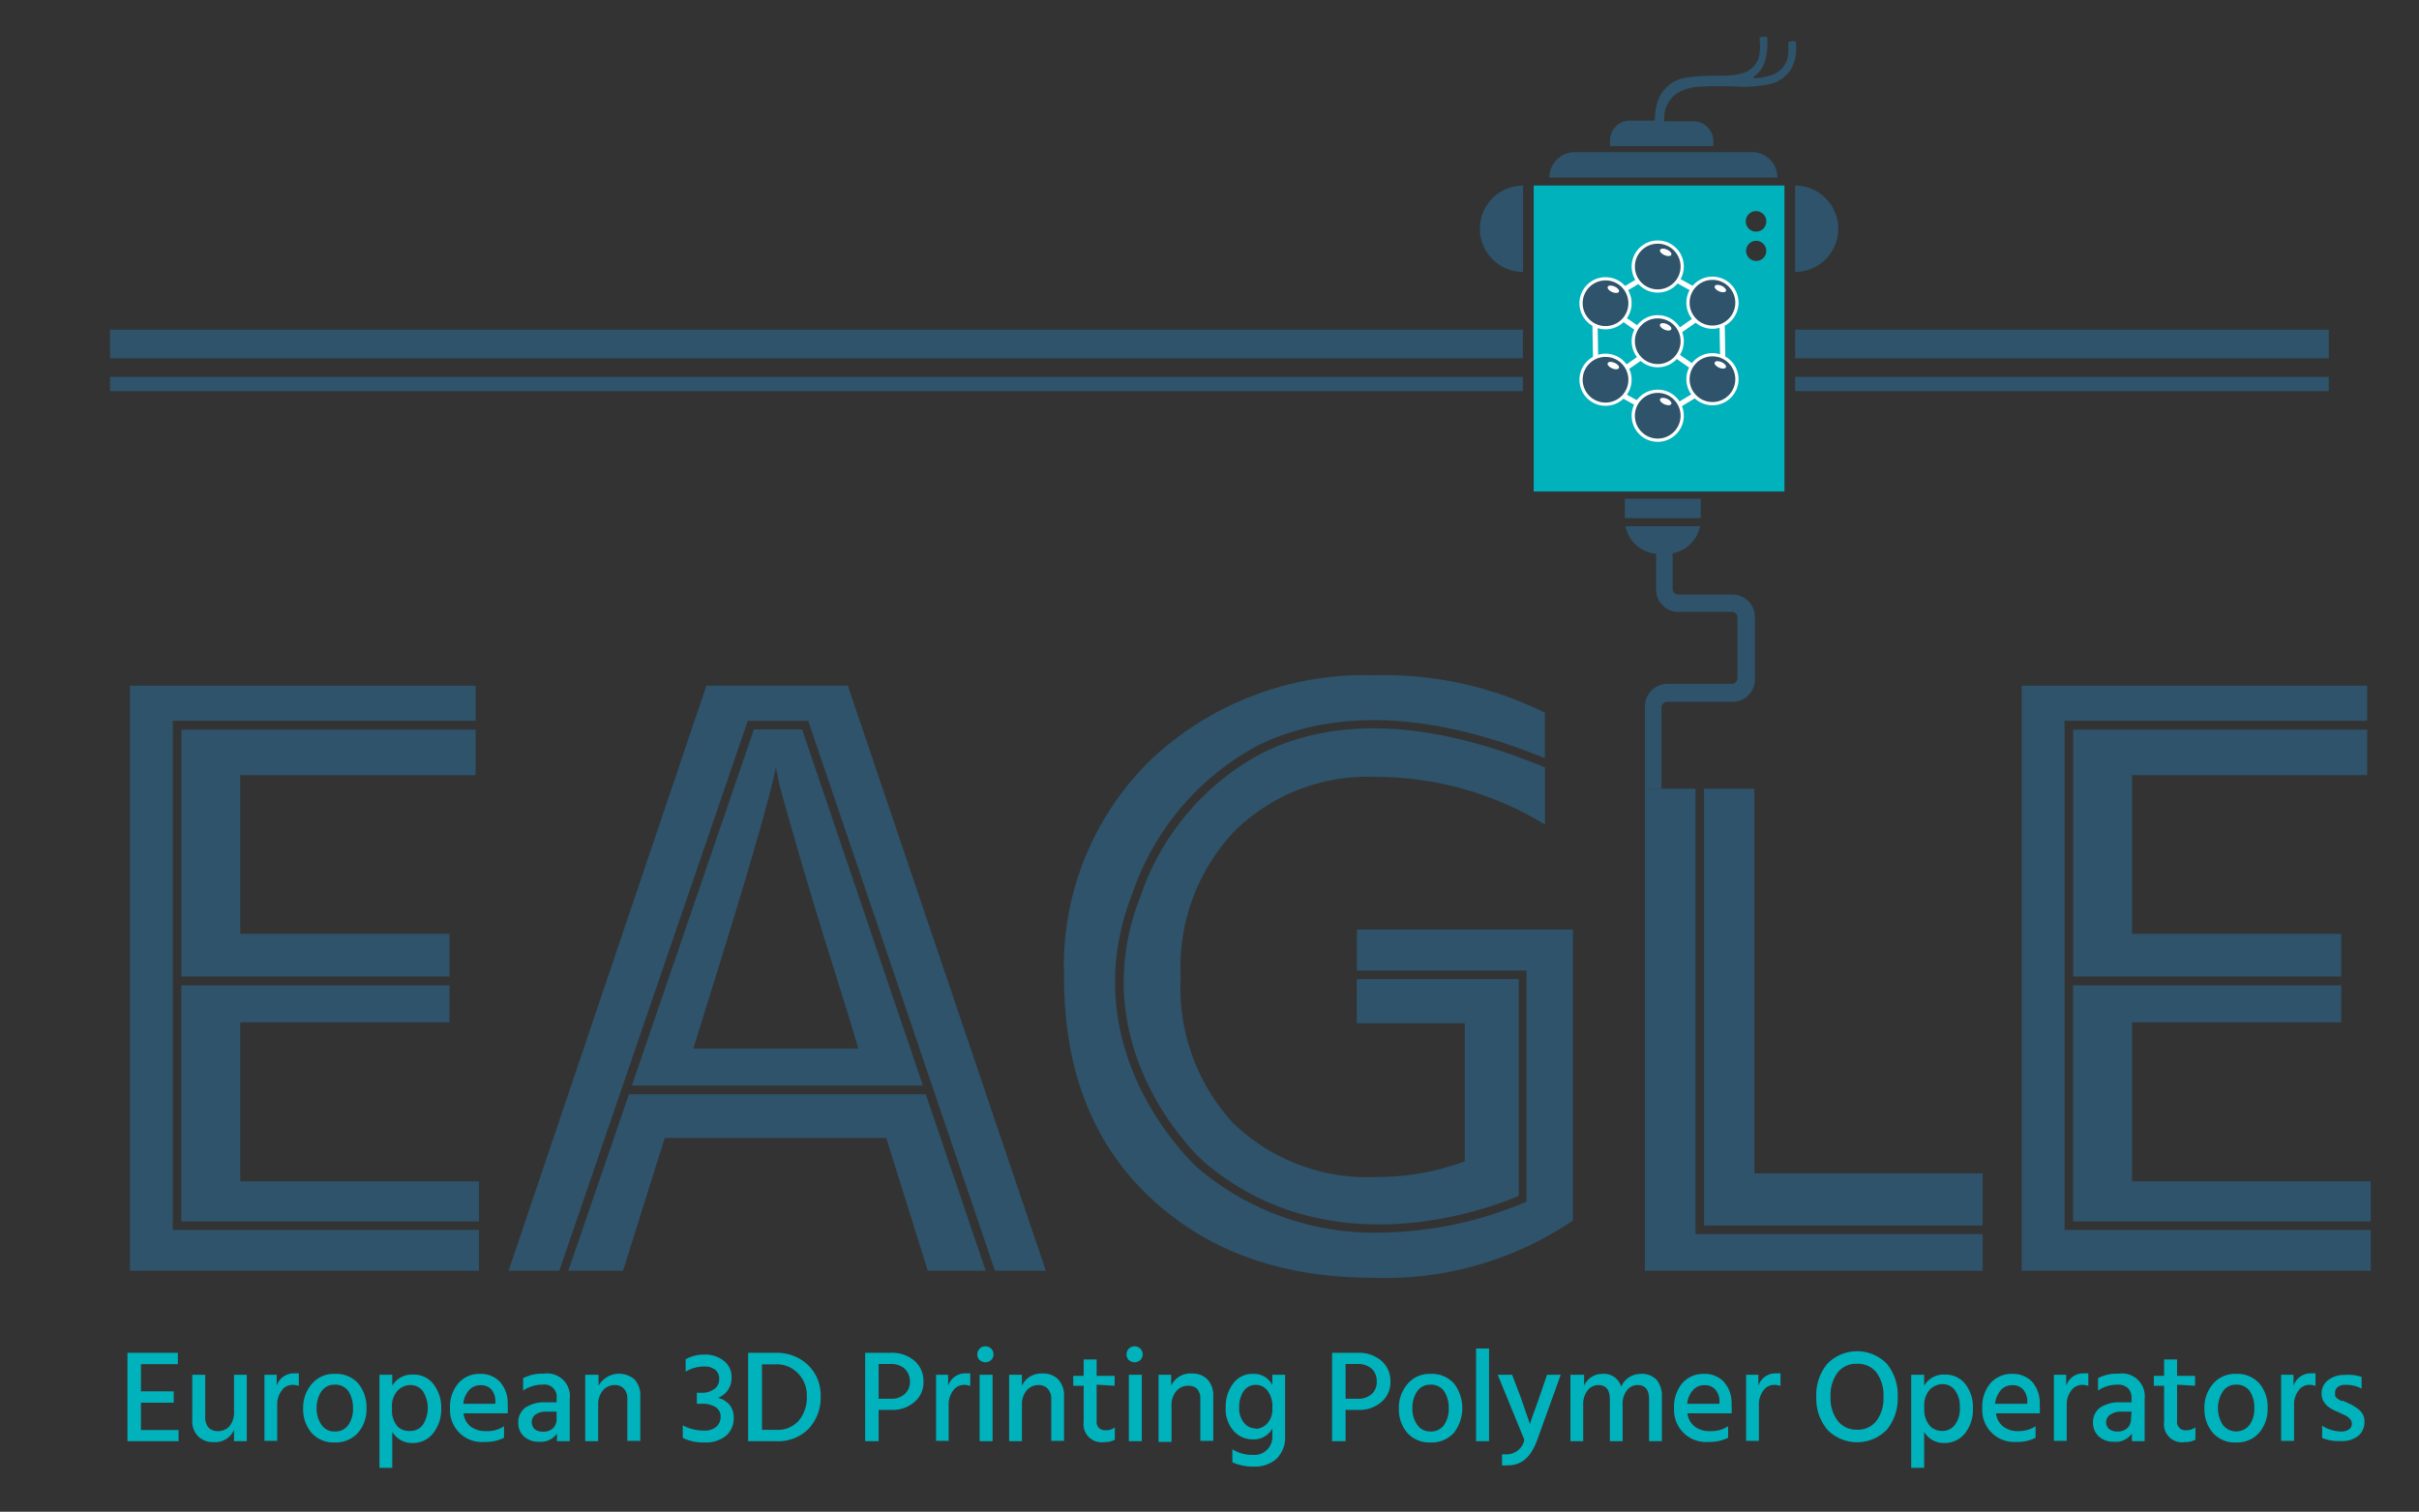 <svg id="Layer_1" data-name="Layer 1" xmlns="http://www.w3.org/2000/svg" viewBox="0 0 134.38 84"><rect x="0" y="0" width="134.38" height="84" fill="#333333" stroke="none"/><rect x="99.72" y="18.32" width="29.65" height="1.59" fill="#2e536a"/><rect x="99.72" y="20.94" width="29.65" height="0.79" fill="#2e536a"/><rect x="6.11" y="18.32" width="78.49" height="1.59" fill="#2e536a"/><rect x="6.11" y="20.94" width="78.49" height="0.79" fill="#2e536a"/><path d="M7.83,79.46H9.92v.62H7.08V75.17h2.8v.63H7.83v1.51H9.65v.63H7.83Z" fill="#00b2bc"/><path d="M13,76.39h.71v3.69H13v-.63a1.14,1.14,0,0,1-1.15.68A1.15,1.15,0,0,1,11,79.8a1.17,1.17,0,0,1-.32-.89V76.39h.72v2.35a.86.86,0,0,0,.18.58.7.7,0,0,0,.52.2.83.83,0,0,0,.67-.3A1.24,1.24,0,0,0,13,78.4Z" fill="#00b2bc"/><path d="M15.37,76.39V77a1,1,0,0,1,1-.69l.23,0v.7a1,1,0,0,0-.35-.06.73.73,0,0,0-.61.33,1.25,1.25,0,0,0-.24.78v2h-.71V76.39Z" fill="#00b2bc"/><path d="M18.59,80.15a1.63,1.63,0,0,1-1.28-.53,2,2,0,0,1-.47-1.35,2,2,0,0,1,.49-1.38,1.58,1.58,0,0,1,1.26-.55,1.65,1.65,0,0,1,1.31.53,2.08,2.08,0,0,1,.46,1.37,2,2,0,0,1-.47,1.37A1.65,1.65,0,0,1,18.59,80.15Zm0-3.21a.86.86,0,0,0-.74.38,1.62,1.62,0,0,0-.26.93,1.54,1.54,0,0,0,.27.92.85.85,0,0,0,.73.37.88.88,0,0,0,.76-.36,1.57,1.57,0,0,0,.26-.93,1.71,1.71,0,0,0-.25-.94A.88.88,0,0,0,18.59,76.94Z" fill="#00b2bc"/><path d="M21.79,76.39V77a1.25,1.25,0,0,1,1.14-.62,1.37,1.37,0,0,1,1.15.53,2.09,2.09,0,0,1,.43,1.34,2.13,2.13,0,0,1-.44,1.38,1.41,1.41,0,0,1-1.15.55,1.27,1.27,0,0,1-1.13-.62v2h-.71V76.39Zm1,3.12a.85.85,0,0,0,.7-.34,1.73,1.73,0,0,0,0-1.87.86.86,0,0,0-.69-.34,1,1,0,0,0-.71.31,1.27,1.27,0,0,0-.31,1,1.34,1.34,0,0,0,.31,1A.93.93,0,0,0,22.79,79.51Z" fill="#00b2bc"/><path d="M28,79.25v.64a2.22,2.22,0,0,1-1.08.23A1.77,1.77,0,0,1,25,78.25a2,2,0,0,1,.47-1.4,1.54,1.54,0,0,1,1.19-.51,1.45,1.45,0,0,1,1.12.45,1.75,1.75,0,0,1,.42,1.27,2.59,2.59,0,0,1,0,.47H25.75a1.07,1.07,0,0,0,.4.74,1.38,1.38,0,0,0,.85.25A1.69,1.69,0,0,0,28,79.25ZM27.52,78v-.13a1,1,0,0,0-.22-.66.76.76,0,0,0-.61-.24.82.82,0,0,0-.62.26,1.27,1.27,0,0,0-.33.77Z" fill="#00b2bc"/><path d="M29.06,77.27v-.69a2.24,2.24,0,0,1,1.14-.25,1.26,1.26,0,0,1,1.45,1.41v2.34h-.71v-.43a1.07,1.07,0,0,1-1,.46,1.17,1.17,0,0,1-.84-.3,1,1,0,0,1-.31-.77,1,1,0,0,1,.4-.83,1.89,1.89,0,0,1,1.12-.29h.61v-.21a.68.68,0,0,0-.79-.77A1.85,1.85,0,0,0,29.06,77.27Zm1.86,1.17h-.55a1,1,0,0,0-.62.16.48.48,0,0,0-.21.41.54.54,0,0,0,.16.4.73.73,0,0,0,.47.14.75.75,0,0,0,.55-.19.69.69,0,0,0,.2-.51Z" fill="#00b2bc"/><path d="M33.25,76.39V77a1.31,1.31,0,0,1,2-.35,1.29,1.29,0,0,1,.32.91v2.5h-.72V77.75a.82.82,0,0,0-.19-.59.69.69,0,0,0-.51-.2.86.86,0,0,0-.65.29,1.2,1.2,0,0,0-.27.83v2h-.72V76.39Z" fill="#00b2bc"/><path d="M38.09,76.22v-.69a2,2,0,0,1,1-.26,1.66,1.66,0,0,1,1.14.36,1.13,1.13,0,0,1,.41.9,1.19,1.19,0,0,1-.19.69,1.18,1.18,0,0,1-.57.45,1.23,1.23,0,0,1,.65.39,1.12,1.12,0,0,1,.23.71,1.27,1.27,0,0,1-.42,1,1.75,1.75,0,0,1-1.19.38,2.65,2.65,0,0,1-1.22-.25v-.7a2.48,2.48,0,0,0,1.18.29,1,1,0,0,0,.68-.21.72.72,0,0,0,.24-.55.61.61,0,0,0-.27-.54A1.38,1.38,0,0,0,39,78h-.29v-.61H39a1.1,1.1,0,0,0,.68-.21.63.63,0,0,0,.27-.55.62.62,0,0,0-.22-.52.94.94,0,0,0-.61-.18A1.91,1.91,0,0,0,38.09,76.22Z" fill="#00b2bc"/><path d="M41.56,75.17H43.1a2.49,2.49,0,0,1,1.79.68,2.33,2.33,0,0,1,.7,1.73,2.53,2.53,0,0,1-.66,1.8,2.37,2.37,0,0,1-1.82.7H41.56Zm.77,4.28h.77a1.57,1.57,0,0,0,1.28-.52,2,2,0,0,0,.44-1.35,1.74,1.74,0,0,0-.48-1.26,1.62,1.62,0,0,0-1.26-.51h-.75Z" fill="#00b2bc"/><path d="M48.06,75.17h1.41a1.92,1.92,0,0,1,1.34.45,1.48,1.48,0,0,1,.49,1.15,1.41,1.41,0,0,1-.5,1.13,1.84,1.84,0,0,1-1.29.44h-.7v1.74h-.75Zm.75,2.55h.64a1.1,1.1,0,0,0,.81-.26.9.9,0,0,0,.29-.69,1,1,0,0,0-.29-.72,1.19,1.19,0,0,0-.82-.26h-.63Z" fill="#00b2bc"/><path d="M52.67,76.39V77a1,1,0,0,1,1-.69l.23,0v.7a.93.93,0,0,0-.34-.06.74.74,0,0,0-.62.33,1.25,1.25,0,0,0-.24.78v2H52V76.39Z" fill="#00b2bc"/><path d="M54.42,75.58a.46.46,0,0,1,0-.64.41.41,0,0,1,.32-.13.44.44,0,0,1,.32.13.42.42,0,0,1,.13.32.42.42,0,0,1-.13.31.47.47,0,0,1-.64,0Zm0,4.5V76.39h.72v3.69Z" fill="#00b2bc"/><path d="M56.77,76.39V77a1.17,1.17,0,0,1,1.15-.68,1.15,1.15,0,0,1,.87.33,1.29,1.29,0,0,1,.32.91v2.5H58.4V77.75a.83.83,0,0,0-.2-.59.69.69,0,0,0-.51-.2.87.87,0,0,0-.65.29,1.2,1.2,0,0,0-.27.83v2h-.71V76.39Z" fill="#00b2bc"/><path d="M60.92,76.94v2a.46.46,0,0,0,.51.53.75.75,0,0,0,.5-.16V80a1.2,1.2,0,0,1-.59.13A1,1,0,0,1,60.2,79v-2h-.58v-.55h.58v-.91h.72v.91h1v.55Z" fill="#00b2bc"/><path d="M62.71,75.58a.46.46,0,0,1,0-.64.41.41,0,0,1,.32-.13.44.44,0,0,1,.32.13.46.46,0,0,1,.13.32.46.46,0,0,1-.13.31.47.47,0,0,1-.64,0Zm0,4.5V76.39h.72v3.69Z" fill="#00b2bc"/><path d="M65.06,76.39V77a1.17,1.17,0,0,1,1.15-.68,1.16,1.16,0,0,1,.87.33,1.29,1.29,0,0,1,.32.91v2.5h-.72V77.75a.82.82,0,0,0-.19-.59A.69.69,0,0,0,66,77a.86.86,0,0,0-.65.29,1.2,1.2,0,0,0-.27.83v2h-.72V76.39Z" fill="#00b2bc"/><path d="M70.68,76.39h.71v3.38a1.65,1.65,0,0,1-.48,1.29,1.78,1.78,0,0,1-1.24.43,2.75,2.75,0,0,1-1.21-.24v-.72a2.05,2.05,0,0,0,1.13.31,1,1,0,0,0,1.09-1.08v-.38a1.17,1.17,0,0,1-1.07.6,1.41,1.41,0,0,1-1.07-.46,1.81,1.81,0,0,1-.45-1.31,2.08,2.08,0,0,1,.42-1.34,1.3,1.3,0,0,1,1.1-.53,1.13,1.13,0,0,1,1.07.62Zm-.94,3a.88.88,0,0,0,.66-.3,1.12,1.12,0,0,0,.28-.82,1.46,1.46,0,0,0-.27-1,.8.8,0,0,0-.64-.32.82.82,0,0,0-.68.34,1.55,1.55,0,0,0-.25.9,1.26,1.26,0,0,0,.27.87A.82.82,0,0,0,69.74,79.37Z" fill="#00b2bc"/><path d="M74,75.17h1.41a1.92,1.92,0,0,1,1.34.45,1.48,1.48,0,0,1,.49,1.15,1.41,1.41,0,0,1-.5,1.13,1.84,1.84,0,0,1-1.29.44h-.7v1.74H74Zm.75,2.55h.64a1.1,1.1,0,0,0,.81-.26.89.89,0,0,0,.28-.69.94.94,0,0,0-.28-.72,1.19,1.19,0,0,0-.82-.26h-.63Z" fill="#00b2bc"/><path d="M79.46,80.15a1.63,1.63,0,0,1-1.28-.53,2,2,0,0,1-.47-1.35,2,2,0,0,1,.49-1.38,1.58,1.58,0,0,1,1.26-.55,1.65,1.65,0,0,1,1.31.53,2.25,2.25,0,0,1,0,2.74A1.65,1.65,0,0,1,79.46,80.15Zm0-3.21a.86.86,0,0,0-.74.38,1.62,1.62,0,0,0-.26.93,1.54,1.54,0,0,0,.27.92.85.85,0,0,0,.73.37.88.88,0,0,0,.76-.36,1.57,1.57,0,0,0,.26-.93,1.71,1.71,0,0,0-.25-.94A.88.88,0,0,0,79.46,76.94Z" fill="#00b2bc"/><path d="M82,80.08V74.93h.72v5.15Z" fill="#00b2bc"/><path d="M84.68,80,83.2,76.39H84l.46,1.2L85,79.15c0-.14.22-.66.53-1.56l.41-1.2h.76L85.4,80c-.36,1-.9,1.42-1.63,1.42a1.55,1.55,0,0,1-.33,0v-.61l.24,0A1,1,0,0,0,84.68,80Z" fill="#00b2bc"/><path d="M88,76.39V77A1.08,1.08,0,0,1,89,76.34a1,1,0,0,1,1.06.71,1.17,1.17,0,0,1,.45-.53,1.2,1.2,0,0,1,.65-.18,1.12,1.12,0,0,1,.87.33,1.4,1.4,0,0,1,.29.93v2.48h-.71V77.75c0-.53-.22-.79-.65-.79a.75.75,0,0,0-.57.28,1.22,1.22,0,0,0-.25.84v2h-.71V77.75c0-.53-.22-.79-.65-.79a.75.75,0,0,0-.57.28,1.22,1.22,0,0,0-.26.84v2h-.71V76.39Z" fill="#00b2bc"/><path d="M96,79.25v.64a2.28,2.28,0,0,1-1.08.23A1.77,1.77,0,0,1,93,78.25a2,2,0,0,1,.46-1.4,1.54,1.54,0,0,1,1.19-.51,1.44,1.44,0,0,1,1.12.45,1.75,1.75,0,0,1,.42,1.27,2.59,2.59,0,0,1,0,.47H93.74a1.08,1.08,0,0,0,.41.74,1.33,1.33,0,0,0,.84.25A1.72,1.72,0,0,0,96,79.25ZM95.52,78v-.13a1,1,0,0,0-.23-.66.75.75,0,0,0-.6-.24.82.82,0,0,0-.63.26,1.27,1.27,0,0,0-.33.77Z" fill="#00b2bc"/><path d="M97.68,76.39V77a1,1,0,0,1,1-.69l.23,0v.7a1,1,0,0,0-.35-.06.73.73,0,0,0-.61.33,1.25,1.25,0,0,0-.24.78v2H97V76.39Z" fill="#00b2bc"/><path d="M100.9,77.61a2.66,2.66,0,0,1,.62-1.84,2.31,2.31,0,0,1,3.29,0,2.69,2.69,0,0,1,.61,1.84,2.72,2.72,0,0,1-.61,1.84,2.31,2.31,0,0,1-3.29,0A2.68,2.68,0,0,1,100.9,77.61Zm1.18-1.34a2.1,2.1,0,0,0-.39,1.34,2.06,2.06,0,0,0,.4,1.34,1.31,1.31,0,0,0,1.07.49,1.29,1.29,0,0,0,1.08-.49,2.08,2.08,0,0,0,.39-1.34,2.13,2.13,0,0,0-.39-1.35,1.31,1.31,0,0,0-1.08-.48A1.29,1.29,0,0,0,102.08,76.27Z" fill="#00b2bc"/><path d="M106.89,76.39V77a1.23,1.23,0,0,1,1.14-.62,1.38,1.38,0,0,1,1.15.53,2.08,2.08,0,0,1,.42,1.34,2.13,2.13,0,0,1-.43,1.38,1.43,1.43,0,0,1-1.16.55,1.25,1.25,0,0,1-1.12-.62v2h-.72V76.39Zm1,3.12a.87.87,0,0,0,.71-.34,1.49,1.49,0,0,0,.27-1,1.44,1.44,0,0,0-.27-.92.84.84,0,0,0-.68-.34,1,1,0,0,0-.72.31,1.31,1.31,0,0,0-.3,1,1.38,1.38,0,0,0,.3,1A.93.93,0,0,0,107.88,79.51Z" fill="#00b2bc"/><path d="M113.08,79.25v.64a2.22,2.22,0,0,1-1.08.23,1.77,1.77,0,0,1-1.88-1.87,2,2,0,0,1,.46-1.4,1.56,1.56,0,0,1,1.19-.51,1.48,1.48,0,0,1,1.13.45,1.79,1.79,0,0,1,.41,1.27,2.56,2.56,0,0,1,0,.47h-2.43a1.08,1.08,0,0,0,.41.74,1.33,1.33,0,0,0,.84.25A1.72,1.72,0,0,0,113.08,79.25ZM112.62,78v-.13a1,1,0,0,0-.23-.66.75.75,0,0,0-.6-.24.84.84,0,0,0-.63.26,1.4,1.4,0,0,0-.33.77Z" fill="#00b2bc"/><path d="M114.78,76.39V77a1,1,0,0,1,1-.69l.23,0v.7a.93.93,0,0,0-.34-.06.74.74,0,0,0-.62.33,1.25,1.25,0,0,0-.24.78v2h-.71V76.39Z" fill="#00b2bc"/><path d="M116.55,77.27v-.69a2.18,2.18,0,0,1,1.13-.25,1.27,1.27,0,0,1,1.46,1.41v2.34h-.71v-.43a1.07,1.07,0,0,1-1,.46,1.17,1.17,0,0,1-.84-.3,1,1,0,0,1-.32-.77,1,1,0,0,1,.4-.83,1.91,1.91,0,0,1,1.12-.29h.62v-.21a.76.76,0,0,0-.19-.57.79.79,0,0,0-.6-.2A1.85,1.85,0,0,0,116.55,77.27Zm1.86,1.17h-.56a1,1,0,0,0-.61.16A.48.48,0,0,0,117,79a.51.51,0,0,0,.16.4.71.71,0,0,0,.47.14.77.77,0,0,0,.55-.19.69.69,0,0,0,.2-.51Z" fill="#00b2bc"/><path d="M120.94,76.94v2a.46.46,0,0,0,.51.53.8.8,0,0,0,.51-.16V80a1.2,1.2,0,0,1-.59.13A1,1,0,0,1,120.22,79v-2h-.57v-.55h.57v-.91h.72v.91h1v.55Z" fill="#00b2bc"/><path d="M124.21,80.15a1.62,1.62,0,0,1-1.28-.53,2,2,0,0,1-.47-1.35,2,2,0,0,1,.48-1.38,1.59,1.59,0,0,1,1.27-.55,1.63,1.63,0,0,1,1.3.53,2,2,0,0,1,.46,1.37,2,2,0,0,1-.47,1.37A1.61,1.61,0,0,1,124.21,80.15Zm0-3.21a.84.84,0,0,0-.73.38,1.72,1.72,0,0,0,0,1.85.94.94,0,0,0,1.49,0,1.51,1.51,0,0,0,.26-.93,1.63,1.63,0,0,0-.25-.94A.87.87,0,0,0,124.2,76.94Z" fill="#00b2bc"/><path d="M127.41,76.39V77a1,1,0,0,1,1-.69l.22,0v.7a.9.9,0,0,0-.34-.06.72.72,0,0,0-.61.33,1.25,1.25,0,0,0-.24.78v2h-.72V76.39Z" fill="#00b2bc"/><path d="M131.19,76.51v.65a1.79,1.79,0,0,0-.92-.21.62.62,0,0,0-.4.12.36.36,0,0,0-.15.3.31.31,0,0,0,0,.1.69.69,0,0,0,0,.1l.06.08a.3.3,0,0,0,.08.07l.09.06.11.06.11,0,.13.06.13.06a2.34,2.34,0,0,1,.67.42.82.82,0,0,1,.25.63,1,1,0,0,1-.35.78,1.47,1.47,0,0,1-1,.28A2.35,2.35,0,0,1,129,79.9v-.68a2,2,0,0,0,1.05.32.7.7,0,0,0,.44-.12.36.36,0,0,0,.16-.31.39.39,0,0,0-.12-.28.86.86,0,0,0-.26-.19l-.43-.2q-.87-.34-.87-1a.91.91,0,0,1,.37-.76,1.41,1.41,0,0,1,.91-.28A2.29,2.29,0,0,1,131.19,76.51Z" fill="#00b2bc"/><polygon points="26.42 43.07 26.42 40.54 10.08 40.54 10.08 54.26 24.97 54.26 24.97 51.89 13.35 51.89 13.35 43.07 26.42 43.07" fill="#2e536a"/><polygon points="13.35 56.81 24.97 56.81 24.97 54.75 10.07 54.75 10.07 67.87 26.61 67.87 26.61 65.64 13.35 65.64 13.35 56.81" fill="#2e536a"/><polygon points="9.6 68.34 9.6 54.75 9.6 54.52 9.6 40.05 26.42 40.05 26.42 38.1 7.22 38.1 7.22 70.61 26.61 70.61 26.61 68.34 9.6 68.34" fill="#2e536a"/><polygon points="114.69 68.34 114.69 54.75 114.69 54.52 114.69 40.05 131.5 40.05 131.5 38.1 112.31 38.1 112.31 70.61 131.7 70.61 131.7 68.34 114.69 68.34" fill="#2e536a"/><polygon points="118.44 56.81 130.06 56.81 130.06 54.75 115.16 54.75 115.16 67.87 131.7 67.87 131.7 65.64 118.44 65.64 118.44 56.81" fill="#2e536a"/><polygon points="131.5 43.07 131.5 40.54 115.17 40.54 115.17 54.26 130.06 54.26 130.06 51.89 118.44 51.89 118.44 43.07 131.5 43.07" fill="#2e536a"/><polygon points="41.54 40.06 44.9 40.06 55.27 70.61 58.1 70.61 47.1 38.1 39.24 38.1 28.25 70.61 31.07 70.61 41.54 40.06" fill="#2e536a"/><polygon points="51.43 60.8 34.94 60.8 31.57 70.61 34.61 70.61 36.93 63.23 49.23 63.23 51.54 70.61 54.76 70.61 51.43 60.8" fill="#2e536a"/><path d="M41.88,40.53,35.1,60.32H51.27L44.56,40.53Zm5.37,16.28.43,1.45H38.52l.43-1.4Q42.67,45,43.1,42.63l.2,1c.16.61.58,2.1,1.27,4.46S46.16,53.34,47.25,56.81Z" fill="#2e536a"/><polygon points="94.19 68.57 94.19 43.82 91.38 43.82 91.38 70.61 110.14 70.61 110.14 68.57 94.19 68.57" fill="#2e536a"/><polygon points="94.66 43.82 94.66 68.1 110.14 68.1 110.14 65.2 97.46 65.2 97.46 43.82 94.66 43.82" fill="#2e536a"/><path d="M85.83,45.82V42.65l-.18-.08c-6.13-2.51-11.32-2.77-15.43-.78a14.14,14.14,0,0,0-6.86,8c-3.37,8.57,3.43,14.69,3.5,14.75,7,6,15.86,2.61,17.51,1.91V54.4h-9v2.46h6v7.67a14,14,0,0,1-4.87.87,10.77,10.77,0,0,1-8-3,11.09,11.09,0,0,1-2.91-8.12,11,11,0,0,1,3-8.11,10.55,10.55,0,0,1,7.86-3A18,18,0,0,1,85.83,45.82Z" fill="#2e536a"/><path d="M87.38,51.65h-12v2.28h9.42V66.77h0a21.25,21.25,0,0,1-8.24,1.72A15.11,15.11,0,0,1,66.54,64.9c-.07-.06-7.11-6.4-3.63-15.26A14.66,14.66,0,0,1,70,41.36c4.23-2,9.56-1.79,15.82.77V39.6a20.1,20.1,0,0,0-9.5-2.08A17.31,17.31,0,0,0,64,42.15a16,16,0,0,0-4.89,12.16q0,7.71,4.75,12.2T76.28,71a18.58,18.58,0,0,0,11.1-3.18l0-.53h0Z" fill="#2e536a"/><path d="M84.61,15.11a2.4,2.4,0,1,1,0-4.8" fill="#2e536a"/><path d="M99.72,15.11a2.4,2.4,0,1,0,0-4.8" fill="#2e536a"/><path d="M87.5,8.45h9.82a1.42,1.42,0,0,1,1.42,1.42v0a0,0,0,0,1,0,0H86.07a0,0,0,0,1,0,0v0A1.42,1.42,0,0,1,87.5,8.45Z" fill="#2e536a"/><path d="M85.2,10.31v17H99.13v-17ZM97.56,14.5a.56.56,0,1,1,.56-.56A.56.56,0,0,1,97.56,14.5Zm0-1.63a.57.57,0,1,1,.56-.57A.56.56,0,0,1,97.56,12.87Z" fill="#00b2bc"/><path d="M99.77,2.39c0-.08,0-.1-.11-.1-.33,0-.32,0-.32.33a2.44,2.44,0,0,1,0,.27,1.34,1.34,0,0,1-1.07,1.32,2.54,2.54,0,0,1-.77.13c-.1,0-.1,0-.1-.06a1.62,1.62,0,0,0,.68-1,3.85,3.85,0,0,0,.1-1.07c0-.13,0-.2-.17-.17s-.28-.05-.26.18a2.8,2.8,0,0,1,0,.71,1.28,1.28,0,0,1-.84,1.1,3.54,3.54,0,0,1-1.12.17c-.64,0-1.29,0-1.93.09a2,2,0,0,0-1.7,1.15,3.2,3.2,0,0,0-.23,1.26H90.54a1.1,1.1,0,0,0-1.1,1.1v.32h5.74V7.84a1.1,1.1,0,0,0-1.1-1.1H92.45a1,1,0,0,1,0-.17,1.67,1.67,0,0,1,.72-1.39,2.75,2.75,0,0,1,1.19-.36,19.78,19.78,0,0,1,2.31,0,6.81,6.81,0,0,0,1.5-.12,1.91,1.91,0,0,0,1.37-.92A2.59,2.59,0,0,0,99.77,2.39Z" fill="#2e536a"/><path d="M90.3,29.24a1.9,1.9,0,0,0,1.87,1.54h.4a1.91,1.91,0,0,0,1.87-1.54Z" fill="#2e536a"/><rect x="90.26" y="27.71" width="4.22" height="1.08" fill="#2e536a"/><path d="M92.3,43.82h-.92V39.28A1.25,1.25,0,0,1,92.62,38H96.2a.32.32,0,0,0,.32-.32V34.28A.32.32,0,0,0,96.2,34h-3A1.24,1.24,0,0,1,92,32.72v-2h.92v2a.32.32,0,0,0,.32.32h3a1.24,1.24,0,0,1,1.25,1.24v3.44A1.25,1.25,0,0,1,96.2,39H92.62a.32.32,0,0,0-.32.32Z" fill="#2e536b"/><polygon points="95.72 21.02 92.23 23.12 88.66 21.15 88.59 17.07 92.09 14.97 95.65 16.95 95.72 21.02" fill="none" stroke="#fff" stroke-miterlimit="10" stroke-width="0.29"/><line x1="90.08" y1="17.65" x2="94.11" y2="20.44" fill="none" stroke="#fff" stroke-miterlimit="10" stroke-width="0.29"/><line x1="90.2" y1="20.53" x2="94.22" y2="17.74" fill="none" stroke="#fff" stroke-miterlimit="10" stroke-width="0.29"/><circle cx="95.13" cy="21.07" r="1.36" fill="#2e536a" stroke="#fff" stroke-miterlimit="10" stroke-width="0.18"/><ellipse cx="95.58" cy="20.28" rx="0.17" ry="0.34" transform="translate(38.87 99.85) rotate(-66.51)" fill="#fff"/><circle cx="89.19" cy="16.85" r="1.36" fill="#2e536a" stroke="#fff" stroke-miterlimit="10" stroke-width="0.18"/><ellipse cx="89.63" cy="16.07" rx="0.17" ry="0.34" transform="translate(39.16 91.87) rotate(-66.51)" fill="#fff"/><circle cx="92.09" cy="14.81" r="1.36" fill="#2e536a" stroke="#fff" stroke-miterlimit="10" stroke-width="0.18"/><ellipse cx="92.54" cy="14.03" rx="0.17" ry="0.34" transform="translate(42.78 93.3) rotate(-66.51)" fill="#fff"/><circle cx="92.09" cy="18.96" r="1.36" fill="#2e536a" stroke="#fff" stroke-miterlimit="10" stroke-width="0.18"/><ellipse cx="92.54" cy="18.17" rx="0.17" ry="0.34" transform="translate(38.98 95.79) rotate(-66.51)" fill="#fff"/><circle cx="89.19" cy="21.1" r="1.36" fill="#2e536a" stroke="#fff" stroke-miterlimit="10" stroke-width="0.18"/><ellipse cx="89.63" cy="20.31" rx="0.17" ry="0.34" transform="translate(35.27 94.42) rotate(-66.51)" fill="#fff"/><circle cx="95.13" cy="16.82" r="1.36" fill="#2e536a" stroke="#fff" stroke-miterlimit="10" stroke-width="0.18"/><ellipse cx="95.58" cy="16.04" rx="0.17" ry="0.34" transform="translate(42.76 97.3) rotate(-66.51)" fill="#fff"/><circle cx="92.09" cy="23.1" r="1.36" fill="#2e536a" stroke="#fff" stroke-miterlimit="10" stroke-width="0.18"/><ellipse cx="92.53" cy="22.31" rx="0.17" ry="0.34" transform="translate(35.19 98.28) rotate(-66.51)" fill="#fff"/></svg>